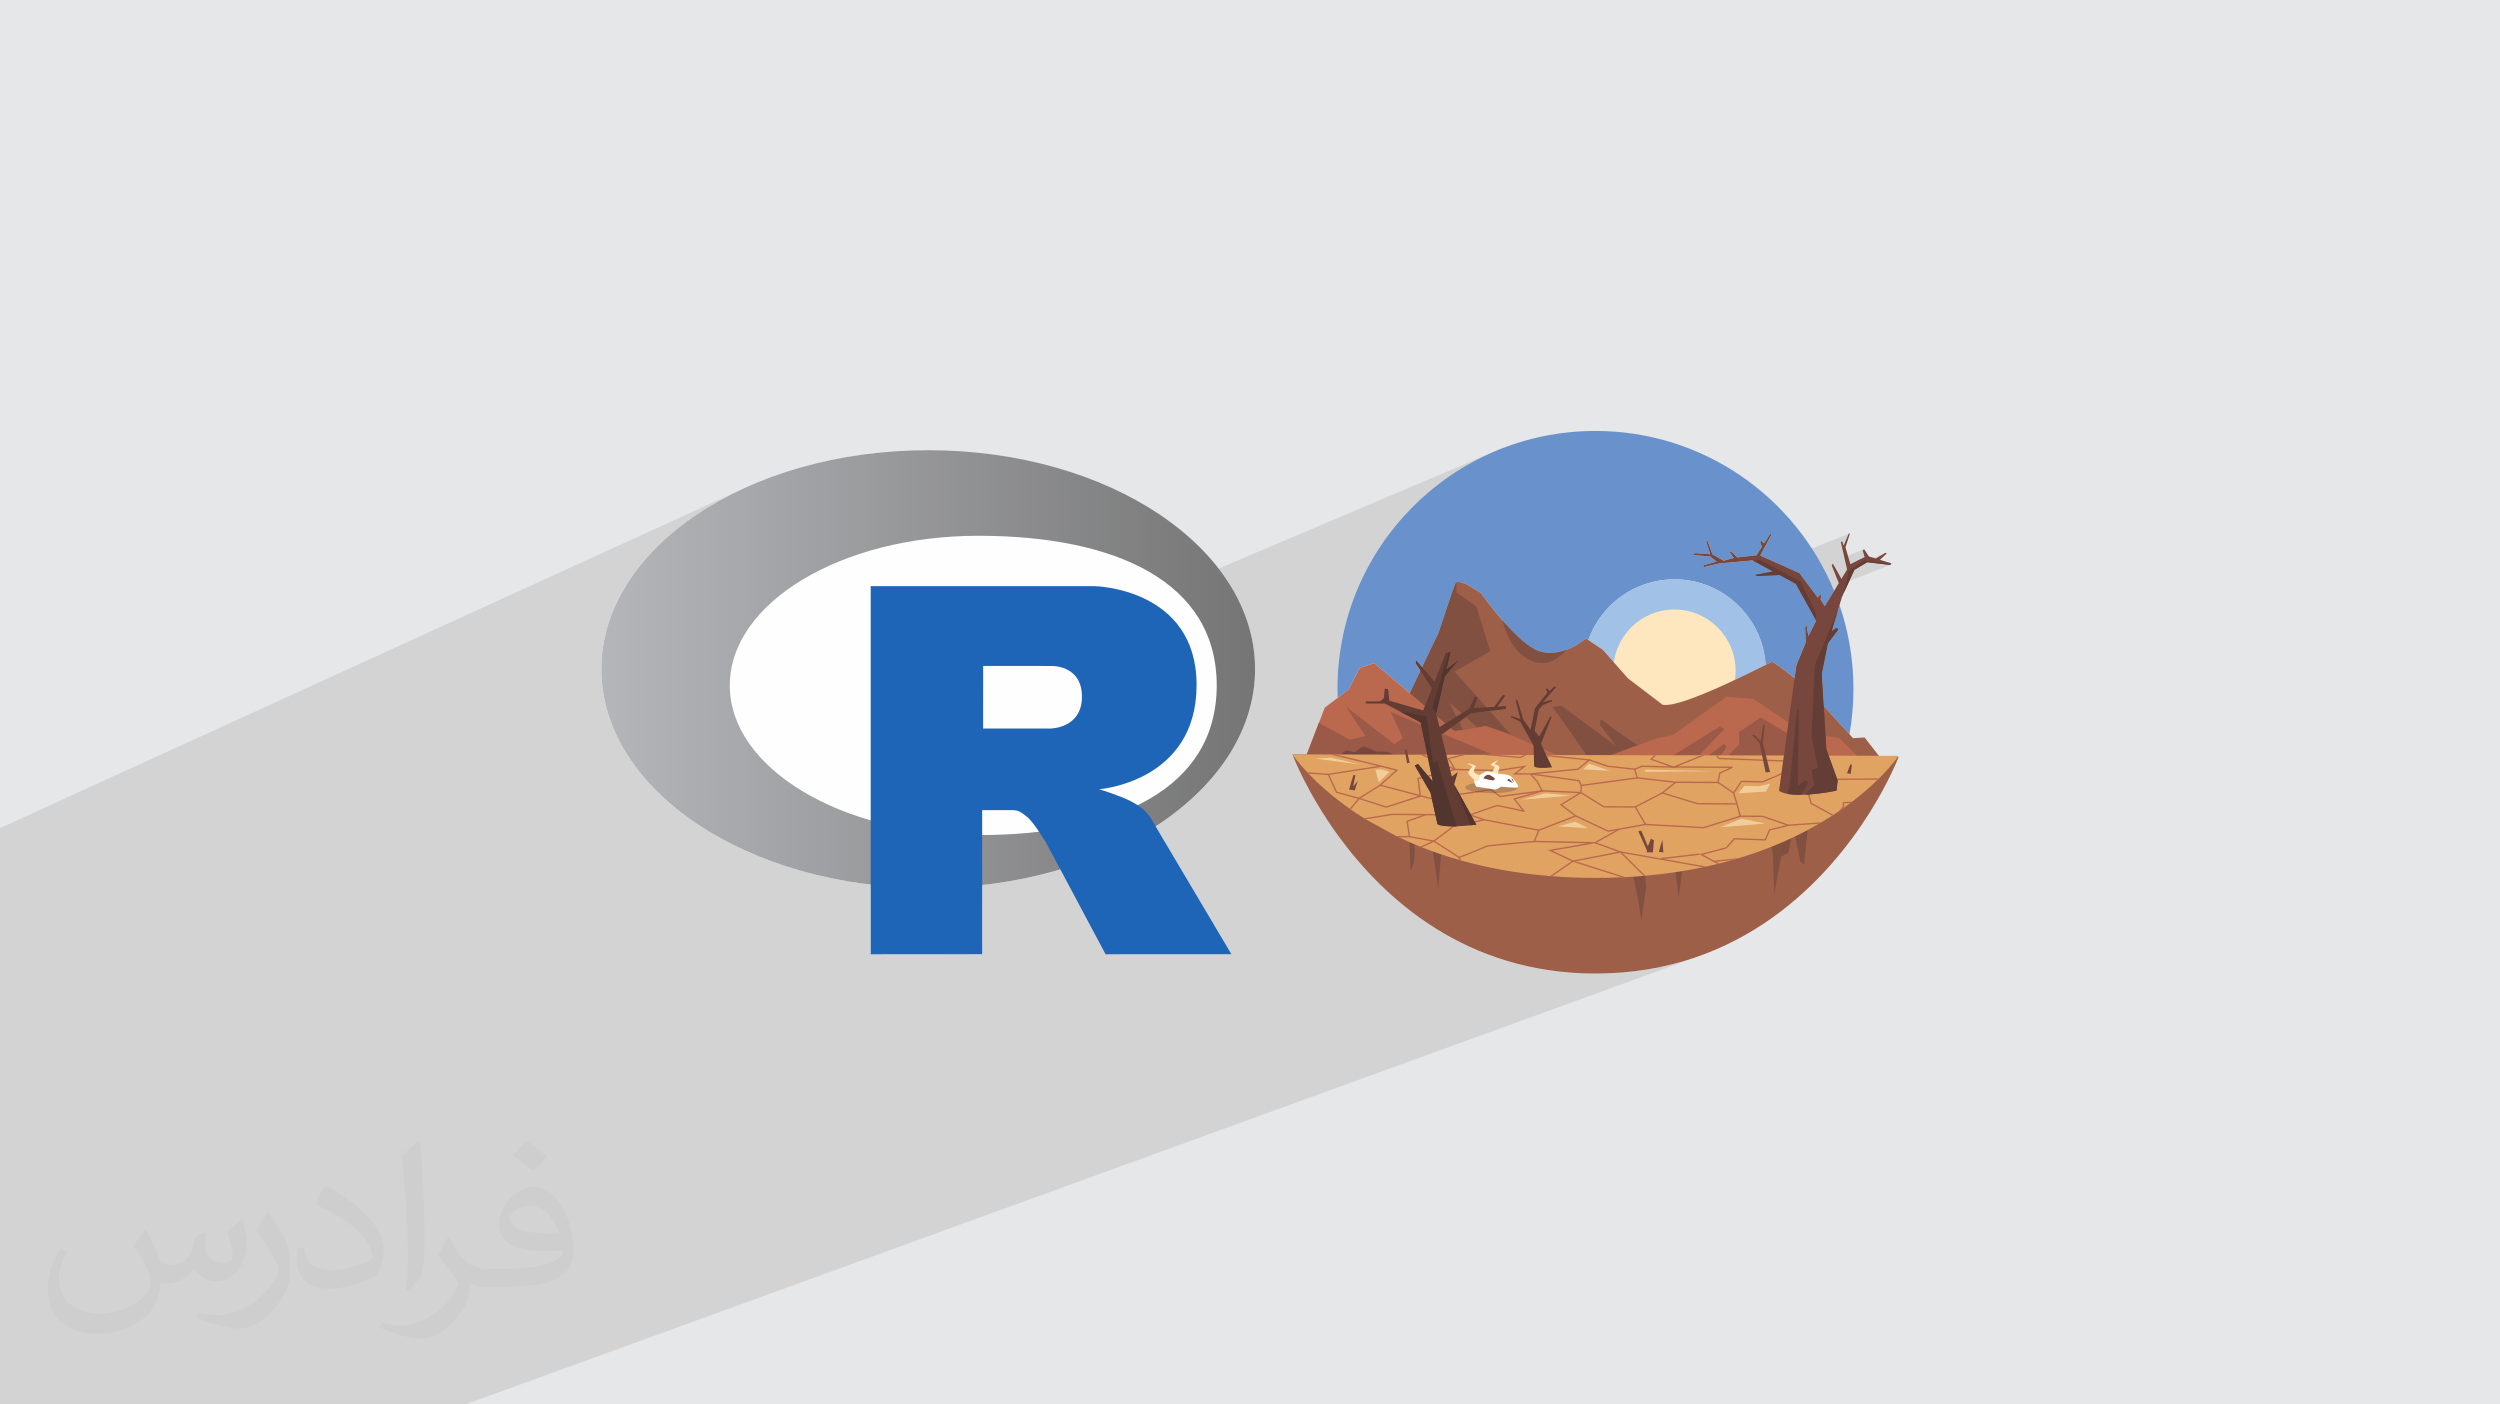 <?xml version="1.0" encoding="UTF-8"?>
<!DOCTYPE svg PUBLIC "-//W3C//DTD SVG 1.0//EN" "http://www.w3.org/TR/2001/REC-SVG-20010904/DTD/svg10.dtd">
<!-- Creator: CorelDRAW -->
<svg xmlns="http://www.w3.org/2000/svg" xml:space="preserve" width="94.192mm" height="52.917mm" version="1.0" style="shape-rendering:geometricPrecision; text-rendering:geometricPrecision; image-rendering:optimizeQuality; fill-rule:evenodd; clip-rule:evenodd"
viewBox="0 0 9404.92 5283.66"
 xmlns:xlink="http://www.w3.org/1999/xlink"
 xmlns:xodm="http://www.corel.com/coreldraw/odm/2003">
 <defs>
  <style type="text/css">
   <![CDATA[
    .fil5 {fill:#1F65B7}
    .fil3 {fill:#FEFEFE}
    .fil19 {fill:#FEFEFE;fill-rule:nonzero}
    .fil8 {fill:#FEE6BE;fill-rule:nonzero}
    .fil20 {fill:#F1CD9C;fill-rule:nonzero}
    .fil14 {fill:#E0A362;fill-rule:nonzero}
    .fil11 {fill:#BB694E;fill-rule:nonzero}
    .fil18 {fill:#B78657;fill-rule:nonzero}
    .fil9 {fill:#9D5F48;fill-rule:nonzero}
    .fil12 {fill:#9B5947;fill-rule:nonzero}
    .fil10 {fill:#825041;fill-rule:nonzero}
    .fil13 {fill:#77463C;fill-rule:nonzero}
    .fil16 {fill:#633D33;fill-rule:nonzero}
    .fil15 {fill:#643D37;fill-rule:nonzero}
    .fil7 {fill:#A2C1E6;fill-rule:nonzero}
    .fil17 {fill:#52352E;fill-rule:nonzero}
    .fil6 {fill:#6992CC;fill-rule:nonzero}
    .fil2 {fill:#373435;fill-opacity:0.031}
    .fil1 {fill:#2B2A29;fill-opacity:0.102}
    .fil0 {fill:#E6E7E8}
    .fil4 {fill:url(#id0)}
   ]]>
  </style>
  <linearGradient id="id0" gradientUnits="userSpaceOnUse" x1="2260.12" y1="2515.93" x2="4719.63" y2="2515.93">
   <stop offset="0" style="stop-opacity:1; stop-color:#B5B6BA"/>
   <stop offset="1" style="stop-opacity:1; stop-color:#757575"/>
  </linearGradient>
 </defs>
 <g id="Layer_x0020_1">
  <polygon class="fil0" points="-0,0 9404.92,0 9404.92,5283.66 -0,5283.66 "/>
  <polygon class="fil1" points="-0,4593.15 -0,4592.69 -0,4591.63 -0,4591.43 -0,4591.41 -0,4591.38 -0,4583.54 -0,4575.54 -0,4567.45 -0,4559.24 -0,4559.23 -0,4550.93 -0,4550.92 -0,4542.5 -0,4533.99 -0,4525.36 -0,4516.63 -0,4507.8 -0,4498.86 -0,4489.81 -0,4480.68 -0,4471.42 -0,4462.07 -0,4084.85 -0,3916.28 -0,3916.24 -0,3896.82 -0,3896.77 -0,3877.36 -0,3877.31 -0,3857.91 -0,3857.88 -0,3838.5 -0,3838.45 -0,3819.11 -0,3819.07 -0,3799.76 -0,3799.73 -0,3780.47 -0,3780.44 -0,3761.23 -0,3761.2 -0,3742.05 -0,3742.02 -0,3722.94 -0,3722.92 -0,3703.93 -0,3703.91 -0,3685 -0,3684.99 -0,3666.17 -0,3666.16 -0,3647.45 -0,3647.44 -0,3628.84 -0,3628.83 -0,3610.34 -0,3610.33 -0,3591.98 -0,3573.77 -0,3573.76 -0,3555.69 -0,3537.76 -0,3520.01 -0,3270.54 -0,3115.2 2804.43,1834.23 2854.32,1812.82 2905.81,1792.99 2958.83,1774.79 3013.3,1758.31 3069.14,1743.56 3126.28,1730.62 3184.62,1719.52 3244.12,1710.32 3304.67,1703.08 3366.2,1697.85 3428.66,1694.66 3491.93,1693.6 3555.21,1694.66 3617.66,1697.85 3679.2,1703.08 3739.75,1710.33 3799.24,1719.52 3857.59,1730.62 3914.72,1743.56 3970.56,1758.31 4025.03,1774.8 4078.05,1792.99 4129.54,1812.82 4179.42,1834.23 4227.63,1857.2 4274.08,1881.64 4318.69,1907.52 4361.4,1934.79 4402.12,1963.4 4440.76,1993.27 4477.26,2024.39 4511.54,2056.68 4543.52,2090.09 4573.13,2124.57 4584.12,2138.95 5624.15,1697.47 5581.15,1716.91 5539.29,1738.35 5498.66,1761.71 5459.28,1786.96 5421.21,1814.02 5384.55,1842.84 5349.33,1873.34 5315.62,1905.49 5283.48,1939.19 5252.98,1974.41 5224.16,2011.08 5197.1,2049.13 5171.85,2088.51 5148.49,2129.16 5127.05,2171.01 5107.61,2214 5090.23,2258.08 5074.97,2303.17 5061.89,2349.23 5051.05,2396.19 5042.52,2443.99 5036.35,2492.57 5032.74,2539.91 5409.62,2386.29 5409.6,2386.33 5409.41,2386.67 5032.72,2540.21 5032.62,2541.49 5408.58,2388.25 5408.47,2388.47 5408.23,2388.93 5032.59,2542.03 5031.33,2591.81 5031.34,2595.99 5031.36,2600.16 5031.41,2604.33 5031.47,2608.49 5031.55,2612.65 5031.65,2616.81 5031.76,2620.96 5031.9,2625.12 4983.41,2662.17 4961.5,2719.5 4932.43,2795.36 5791.29,2450.53 5791.94,2450.74 4932.22,2795.9 4931.81,2796.98 5793.24,2451.15 5793.89,2451.35 4931.6,2797.5 4931.4,2798.03 5794.54,2451.55 5795.19,2451.74 4931.2,2798.55 4929.86,2802.07 5799.72,2452.97 5800.37,2453.13 4929.67,2802.55 4926.29,2811.37 5813.32,2455.58 5817.19,2456.05 4925.39,2813.7 4921.93,2822.76 6954.6,2008.01 6935.6,2053.05 6928.94,2055.72 6937.99,2095.45 7012.49,2065.75 7007.47,2071.82 7014.58,2095.57 6960.86,2122.4 6945.51,2128.5 6947.55,2137.41 7093.26,2079.51 7056.7,2101.21 6947.57,2144.55 6946.71,2145.96 7024.58,2115.04 7110.33,2125.33 6911.11,2204.22 6899.88,2222.57 4940.08,2997.88 4942.16,3001.59 4957.93,3028.5 4968.3,3045.39 6920.2,2276.46 6916.04,2290.37 4974.04,3054.75 4975.22,3056.66 4994.06,3085.91 5014.46,3116.07 5031.9,3140.58 6536.98,2552.84 6526.7,2557.72 5032.36,3141.23 5036.45,3146.97 5052.87,3169.03 5070.1,3191.31 5088.15,3213.75 5107.02,3236.29 5126.72,3258.87 5147.25,3281.42 5168.64,3303.9 5190.87,3326.22 5213.98,3348.34 5237.95,3370.21 5262.79,3391.75 5288.53,3412.89 5315.17,3433.6 5342.71,3453.8 5371.17,3473.44 5400.53,3492.45 5430.84,3510.78 5462.07,3528.37 5494.26,3545.14 5527.39,3561.05 5561.49,3576.04 5596.56,3590.03 5632.6,3602.98 5669.64,3614.82 5707.66,3625.49 5746.69,3634.95 5786.73,3643.1 5827.79,3649.91 5869.86,3655.32 5912.99,3659.25 5957.15,3661.65 6002.36,3662.47 6028.25,3662.21 6053.8,3661.42 6079.02,3660.13 6103.89,3658.34 6128.42,3656.07 6152.62,3653.33 6176.47,3650.12 6199.99,3646.46 6223.19,3642.36 6246.05,3637.82 6268.59,3632.87 6290.8,3627.51 6312.67,3621.75 6334.23,3615.61 6355.47,3609.09 6376.38,3602.2 6396.98,3594.97 1750.12,5283.66 1566.96,5283.66 199.39,5283.66 199.29,5283.66 -0,5283.66 -0,5200.95 -0,5200.91 -0,5112.56 -0,5106.29 -0,5105.57 -0,5040.66 -0,5040.6 -0,5012.55 -0,5002.59 -0,4952.23 -0,4940.94 -0,4934.45 -0,4924.48 -0,4905.07 -0,4904.21 -0,4903.03 -0,4898.4 -0,4892.43 -0,4892.37 -0,4890.51 -0,4886.07 -0,4872.04 -0,4867.62 -0,4864.53 -0,4861.22 -0,4860.84 -0,4853.49 -0,4853.48 -0,4851.67 -0,4851.66 -0,4851.04 -0,4851.03 -0,4850.39 -0,4850.38 -0,4849.73 -0,4849.06 -0,4848.37 -0,4847.67 -0,4844.18 -0,4826 -0,4811.62 -0,4810.54 -0,4808.9 -0,4806.87 -0,4806.86 -0,4804.8 -0,4804.78 -0,4804.75 -0,4804.73 -0,4804.7 -0,4804.6 -0,4804.55 -0,4804.5 -0,4804.45 -0,4804.39 -0,4804.26 -0,4804.19 -0,4803.86 -0,4803.78 -0,4803.68 -0,4803.57 -0,4803.47 -0,4802.58 -0,4802.44 -0,4802.28 -0,4802.13 -0,4795.6 -0,4789.01 -0,4788.21 -0,4787.31 -0,4780.9 -0,4780.55 -0,4778 -0,4777.62 -0,4777.24 -0,4776.85 -0,4776.07 -0,4775.67 -0,4720.58 -0,4679 -0,4677.85 -0,4664.07 -0,4656.12 -0,4650.75 -0,4635.34 -0,4629.3 -0,4621.94 -0,4621.93 -0,4614.47 -0,4614.46 -0,4606.9 -0,4599.23 -0,4599.22 "/>
  <path class="fil2" d="M548.54 4627.69c17.95,27.21 29.6,53.36 40.96,82.43 8.45,16.91 12.93,48.09 52.57,48.09 11.61,0 28.28,-3.42 43.06,-11.61 16.63,-8.73 29.32,-21.94 35.94,-42l15.85 -53.36 38.57 -19.02 2.64 2.64c-5.27,20.09 -6.59,39.36 -6.59,54.43 0,44.63 38.57,61.56 69.22,61.56 17.95,0 34.09,-8.73 34.09,-25.11 0,-21.13 -8.98,-57.06 -20.62,-89.29 17.95,-17.95 35.94,-35.94 56.53,-50.47l3.17 1.6c8.98,38.04 14,75.56 14,100.66 0,24.57 -10.83,51.79 -19.81,69.49 -18.49,34.87 -51.25,62.62 -90.87,62.62 -30.1,0 -63.65,-15.07 -86.66,-43.06l-1.32 0c-21.66,26.96 -55.22,51.25 -108.86,51.25l-16.63 0c-2.64,35.41 -10.29,60.49 -21.94,82.95 -31.95,62.34 -126.81,106.47 -216.1,106.47 -124.17,0 -186.51,-71.59 -186.51,-166.96 0,-58.91 19.27,-113.6 48.88,-152.42l24.29 10.04c-18.49,35.41 -30.91,68.68 -30.91,101.45 0,89.29 72.66,131.83 156.4,131.83 77.68,0 173.83,-49.41 191.28,-106.72 -6.59,-62.62 -30.1,-91.93 -66.04,-148.99 10.83,-19.02 24.83,-38.04 42.28,-58.38l3.17 0 0 0 0 0 -0.02 -0.09zm1432.13 -336.04c26.15,16.39 51.79,35.66 76.87,57.85 -14,19.81 -31.45,37.79 -53.11,53.64 -25.11,-20.34 -50.19,-37.79 -75.84,-56.27 17.42,-19.55 34.62,-38.29 52.04,-55.22l0 0 0 0 0 0 0 0 0 0 0.03 0zm13.47 244.11c-42.28,0 -76.87,27.75 -76.87,48.34 0,44.13 84.53,57.85 185.72,57.31 -12.68,-51.79 -57.06,-105.68 -108.86,-105.68l0.01 0.03zm-94.86 236.19c54.96,0 103.04,-1.6 139.74,-10.83 40.96,-10.29 75.56,-30.91 75.56,-45.17 0,-3.7 0,-8.19 -1.32,-11.89 -22.98,2.11 -49.41,2.11 -72.38,2.11 -74.49,0 -131.55,-16.91 -154.02,-58.66 -5.55,-11.61 -9.51,-24.57 -9.51,-39.36 0,-40.43 17.42,-79.79 48.09,-107 25.61,-22.45 53.89,-36.44 82.67,-36.44 52.04,0 93.51,41.75 122.57,107.54 15.85,35.94 26.68,77.4 26.68,129.72 0,34.87 -9.51,64.19 -31.17,85.85 -40.43,39.11 -114.92,53.89 -229.04,53.89l-51.79 0 0 0 -13.47 0c-28.28,0 -48.62,-5.02 -64.72,-17.42l-2.64 0c0.79,6.59 1.32,12.93 1.32,19.02 0,25.61 -8.45,58.38 -25.61,84.53 -50.72,75.3 -105.68,108.04 -153.24,108.04 -48.09,0 -107,-18.49 -160.11,-42.54l9.51 -18.49c17.17,7.13 40.96,11.89 73.7,11.89 85.85,0 198.66,-82.43 212.66,-163 -3.17,-6.59 -8.98,-15.32 -17.17,-24.57 -25.11,-29.85 -40.96,-54.68 -55.75,-80.83 12.68,-25.11 24.29,-45.17 35.13,-63.4l4.49 -0.53c36.72,74.77 69.99,117.55 144.23,117.55l11.61 0 0 0 53.89 0 0 0 0 0 0 0 0 0 0 0 0.09 0.01zm-371.98 79c6.34,-34.34 6.87,-72.91 6.87,-108.86l0 -53.36c0,-99.6 -12.68,-244.36 -22.98,-338.68 17.95,-19.27 43.06,-42 62.87,-57.31l5.81 1.6c13.47,118.62 16.63,256 16.63,383.06 0,33.3 -1.32,65.79 -4.49,89.55 -1.85,30.1 -19.27,52.83 -56.53,87.7l-8.19 -3.7zm-382.8 -157.19c1.85,46.77 24.83,83.49 105.15,83.49 49.93,0 92.19,-12.93 138.96,-35.13 8.45,-3.7 12.93,-8.73 12.93,-12.93 0,-29.32 -22.45,-68.15 -60.23,-103.55 -36.72,-33.3 -85.34,-62.62 -130.76,-82.18 -15.6,-6.59 -20.62,-13.47 -20.62,-20.09 0,-13.47 17.95,-41.75 32.77,-62.09l5.02 -0.53c52.04,27.21 110.17,67.64 153.24,112.53 39.11,41.47 63.4,83.49 63.4,129.19 0,33.81 -10.29,65.51 -26.96,95.11 -57.06,28.79 -117.83,50.72 -178.06,50.72 -73.17,0 -123.1,-34.34 -123.1,-114.92 0,-8.73 0,-22.19 3.17,-39.64l25.11 0 0 0 0 0 0 0 0 0 0 0 -0.02 0zm-132.37 -132.9l45.45 73.45c16.63,27.21 32.23,56.81 32.23,103.55l0 59.7c0,48.34 -30.91,100.13 -80.83,151.38 -39.11,34.62 -73.7,49.41 -105.68,49.41 -47.55,0 -101.98,-14.79 -164.85,-41.75l7.13 -18.49c19.81,5.27 42.79,9.77 71.06,9.77 90.36,-0.53 182.8,-66.57 225.08,-147.15 5.02,-9.26 6.87,-17.95 6.87,-24.04 0,-9.26 -5.02,-19.55 -8.98,-28.79 -22.98,-43.31 -48.62,-82.95 -76.87,-119.68 14.79,-23.25 29.6,-45.7 45.7,-67.9l3.7 0.53 0 0 0 0 0 0 0 0 0 0 -0.02 0.01z"/>
  <g id="_2834689927120">
   <g>
    <path class="fil3" d="M3275.55 3327.93c-576.03,-68.54 -1013.22,-405.39 -1013.22,-810.79 0,-454.88 550.47,-823.54 1229.6,-823.54 679.12,0 1229.59,368.68 1229.59,823.54 0,232.14 -143.44,441.78 -374.07,591.43l285.38 481.28 -473.9 0.16 -170.16 -319.32c-92.44,27.38 -190.97,47.23 -293.74,58.69l0 260.29 -419.47 0.33 0 -262.1 0 0 0 0.03 0 0z"/>
    <path class="fil4" d="M3491.93 3340.71c-679.14,0 -1229.6,-368.68 -1229.6,-823.57 0,-454.88 550.47,-823.54 1229.6,-823.54 679.12,0 1229.59,368.68 1229.59,823.54 0,454.89 -550.47,823.57 -1229.59,823.57zm188.2 -1325.14c-516.2,0 -934.71,252.1 -934.71,563.08 0,310.95 418.52,562.92 934.71,562.92 516.17,0 897.12,-172.29 897.12,-562.92 0,-390.61 -380.93,-563.08 -897.12,-563.08z"/>
    <path class="fil5" d="M4135 2969.09c0,0 74.41,22.45 117.69,44.42 14.92,7.54 40.98,22.62 59.69,42.62 18.37,19.51 27.2,39.19 27.2,39.19l293.27 494.57 -473.9 0.16 -221.79 -416.2c0,0 -45.42,-78.04 -73.28,-100.65 -23.27,-18.84 -33.27,-25.57 -56.38,-25.57 -15.92,0 -112.62,0 -112.62,0l0.16 542.11 -419.47 0.32 0 -1384.98 842.4 0c0,0 383.59,6.87 383.59,371.95 0,365.06 -366.55,392.1 -366.55,392.1l0 0 0 -0.04 0 0.01zm-182.45 -463.74l-253.92 -0.16 -0.16 235.57 254.08 -0.15c0,0 117.7,-0.33 117.7,-119.66 0,-121.97 -117.7,-115.56 -117.7,-115.56l0 0 0 -0.03 0 -0.02z"/>
   </g>
   <g>
    <path class="fil6" d="M6957.67 2762.26l-97.02 -106.64 -7.38 -120.4 23.59 -115.19 38.13 -50.94 -4.34 -7.85 -19.56 12.5 24.95 -83.38 4.15 -13.92c33.96,98.88 52.39,204.98 52.39,315.37 0,58.14 -5.12,115.12 -14.92,170.44zm-1925.76 -137.14c-0.38,-11.06 -0.56,-22.14 -0.56,-33.3 0,-536.06 434.55,-970.62 970.62,-970.62 405.32,0 752.62,248.47 897.92,601.38l-35.43 57.85 -15.17 -24.43 1.63 -16.84 -4.34 -1.04 -8.17 10.3 -68.89 -92.27 -147.61 -66.23 43.93 -81.92 -6.49 0.53 -23.12 35.99 -9.37 -10.14 -5.07 7.06 6.59 15.38 -20.61 32.06 -72.19 8.12 -24.37 -23.33 -4.34 2.73 15.7 22.8 -38.5 10.31 -41.79 -23.91 -18.99 -51.52 -4.92 3.25 15.75 47.76 -58.58 -4.34 -5.97 7.06 65.13 5.97 23.32 18.99 -50.47 14.12 1.46 6.43 57.49 -13.39 126.48 -11.5 76.58 41.43 -68.01 13.07 9.11 4.08 84.06 -3.55 61.2 33.11 76.42 138.46 -29.35 57.74 -7.11 -43.56 -5.02 11.13c0,0 1.15,28.88 2.2,56.29l-35.26 86.56 -6.63 48c-36.23,-28.68 -78.55,-60.91 -85.74,-60.91 -0.16,0 -0.31,0.01 -0.43,0.05 -1.49,0.38 -9.68,4.41 -22.82,10.95 -11.29,-179.65 -160.58,-321.85 -343.07,-321.85 -149.47,0 -276.66,95.39 -324.01,228.61l-9.1 -6.12c0,0 -30.02,26.1 -72.19,42.32 -18.95,7.3 -40.33,12.57 -62.54,12.57 -13.59,0 -27.48,-1.98 -41.3,-6.66 -41.9,-14.23 -94.42,-65.96 -137.62,-115.64 -46.29,-53.21 -81.76,-104.1 -81.76,-104.1l-53.56 -32.17c0,0 -21.17,-9.26 -32.7,-9.26 -2.17,0 -3.99,0.33 -5.28,1.11l-0.31 0.15c-7.64,5.33 -63.76,187.58 -68.84,195.58 -2.44,3.8 -30.57,62.86 -59.54,124.01l-22.12 -25.78 -4.02 9.47 19.53 30.26c-14.69,31.02 -29.09,61.53 -39.98,84.61l-133.34 -113.57 -54.15 16.43 -42.69 82.02 -41.73 31.89z"/>
    <path class="fil7" d="M6265.48 2652.12c-4.18,0 -7.95,-0.33 -11.19,-1.05l-130.09 -99.12 -94.42 -107.23 -54.67 -36.72c47.35,-133.23 174.54,-228.61 324.01,-228.61 182.49,0 331.78,142.2 343.07,321.85 -73.14,36.41 -299.65,150.88 -376.71,150.88z"/>
    <path class="fil8" d="M6529.29 2523.16c0,127.11 -103.04,230.16 -230.17,230.16 -127.12,0 -230.16,-103.05 -230.16,-230.16 0,-127.13 103.04,-230.17 230.16,-230.17 127.13,0 230.17,103.04 230.17,230.17z"/>
    <path class="fil9" d="M7083.37 2862.78l-1437.48 5.33 -474.32 1.78 -256.52 0.94 191.29 -104.92 96.92 -53.2 81.66 -64.28c0,0 119.89,-254.58 125.02,-262.64 5.07,-8.01 61.2,-190.25 68.84,-195.58l0.31 -0.15c8.11,-4.92 37.98,8.15 37.98,8.15l53.56 32.17c0,0 35.47,50.89 81.76,104.1 43.2,49.68 95.73,101.42 137.62,115.64 36.41,12.35 73.29,5.86 103.83,-5.91 42.17,-16.22 72.19,-42.32 72.19,-42.32l63.76 42.85 94.42 107.23 130.09 99.12c73.96,16.07 400.51,-158.12 410.72,-160.79 10.19,-2.67 140.29,104.51 140.29,104.51l165.82 182.24 43.36 -2.68 68.89 88.41z"/>
    <path class="fil10" d="M6059.42 2840.89l-90.67 -0.22 -128.17 -181.66 33.99 -3.57 203.95 150.27 -60.83 -80.5 5.36 -19.68 69.77 51.88c0,0 29.98,20.23 68.36,46.11l-101.77 37.37z"/>
    <path class="fil10" d="M5685.48 2766l-16.16 -7.01 -80.46 -27.93c0,0 -13.07,2.7 -30.66,6.03 -15.34,-13.93 -30.21,-27.4 -43.73,-39.6l18.95 -13.72 70.81 -8.98 81.25 91.2zm-211.6 -16.54c-2,0 -3.62,-0.11 -4.8,-0.35l-11.89 -10.13 31.64 -22.91c4.87,9.46 10.25,19.58 16.16,30.19 -12.92,1.9 -24.23,3.2 -31.1,3.2zm-37.04 -27.81l-31.23 -26.6 -2.59 -10.43 32.48 -140.51 51.73 -61.15 -45.87 35.84 15.12 -65.33 -6.75 0.68 -10.67 1.05 -42.48 108.43 -46.19 -53.83c28.97,-61.15 57.1,-120.21 59.54,-124.01 5.07,-8.01 61.2,-190.25 68.84,-195.58l0.31 -0.15 0 39.01 74.81 52.2 52.33 168.44 -134.1 76.78 85.52 95.99 -10.3 -2.21 -20.87 46.08 -27.64 17.05c-26.22,-23.53 -44.62,-39.72 -46.46,-40.5 2.96,2.44 11.41,22.62 26.3,52.93l-41.83 25.81zm107.94 -58.74l14.3 -38.8 32.65 36.64 -46.95 2.16zm-184.57 -6.52l-56.4 -48.04c10.89,-23.09 25.29,-53.59 39.98,-84.61l42.56 65.94 -26.13 66.71z"/>
    <polygon class="fil11" points="6018.83,2855.79 6228.87,2778.66 6292.87,2765.53 6494.71,2621.13 6596.44,2629.34 6842.59,2795.08 6870.49,2768.82 6918.08,2775.38 7039.5,2895.18 "/>
    <polygon class="fil12" points="6473.62,2841.83 6460.96,2841.8 6454.37,2841.8 6427.68,2841.74 6486.41,2798.55 6495.35,2811.07 "/>
    <polygon class="fil12" points="6391.59,2841.63 6294.75,2841.42 6470.3,2732.36 6486.41,2743.09 "/>
    <polygon class="fil12" points="6710.95,2842.38 6501.88,2841.9 6543.63,2799.6 6541.9,2754.37 6623.65,2698.71 6722.6,2757.97 "/>
    <path class="fil11" d="M5979.46 2893.53l-260.35 -10.4 -807.95 -32.27 50.32 -131.35 21.92 -57.32 90.22 -68.96 42.69 -82.02 54.15 -16.43 298.62 254.32c16.43,3.3 119.79,-18.04 119.79,-18.04l80.46 27.93 310.13 134.54z"/>
    <path class="fil12" d="M5617.48 2839.86l-41.32 -0.1 -0.21 0 -60.31 -0.11 -0.11 0 -21.6 -0.05 -0.05 0 -52.47 -0.12 -18.72 -75.52 4.91 -3.56 189.87 79.46zm-248.02 -0.54l-13.09 -0.03 -0.05 0 -12.82 -0.05 -0.05 0 -316.57 -0.74 -0.05 0 -22.29 -0.05 -0.05 0 -88.5 -0.2 45.5 -118.75 115.95 63.12 59.16 -13.91 -72.46 -109.71 181.84 140.58 31.33 -22.6 -45.01 -98.3 113.79 47.62 23.35 113.02z"/>
    <path class="fil13" d="M5032.27 2851.22c0,0 26.11,-30.46 36.27,-27.56 10.15,2.9 31.91,5.8 31.91,5.8 0,0 18.86,-20.31 27.56,-20.31 8.71,0 52.22,18.85 52.22,18.85 0,0 60.92,-7.25 65.27,21.77l-213.23 1.45z"/>
    <path class="fil9" d="M7142.59 2847.4c0,0 -135.84,362.65 -474.07,604.11 -168.85,120.57 -388.12,210.96 -666.15,210.96 -487.92,0 -794.98,-281.52 -965.92,-515.5 -121.57,-166.45 -174.3,-308.82 -174.3,-308.82l2280.44 9.26z"/>
    <path class="fil10" d="M5410.66 3345.79l-19.48 -142.35c9.91,3.56 19.96,7.08 30.17,10.51l-10.69 131.84zm-104.36 -69.57l-4.39 -108.35c6.78,2.98 13.65,5.92 20.61,8.85 -1.16,29.12 -2.31,58.93 -2.31,62.39 0,6.96 -13.91,37.11 -13.91,37.11z"/>
    <path class="fil10" d="M6174.29 3462.34l-11.6 -78.85 -18.32 -85.5c13.08,-0.86 25.99,-1.85 38.77,-2.94 2.07,-0.14 4.09,-0.33 6.15,-0.51l3.55 42.56 -18.55 125.24zm141.35 -88.71l-12.66 -92.52c8.36,-1.24 16.63,-2.54 24.86,-3.87l-12.2 96.39z"/>
    <path class="fil10" d="M6786.59 3253.03l-13.93 -13.92 -19.16 -92.89c16.24,-7.83 31.9,-15.79 47.02,-23.83l-13.93 130.64z"/>
    <path class="fil10" d="M6674.67 3362.61l-4.64 -141.48 -5.5 -35.81c25.94,-10.34 50.69,-21.1 74.29,-32.14l-10.8 54.04 -27.83 16.23 -25.51 139.16z"/>
    <path class="fil14" d="M5138.34 3082.42l-0.05 0c-2.26,-1.37 -4.45,-2.78 -6.65,-4.19 -17.52,-10.92 -34.16,-21.92 -49.84,-32.9 -1.47,-1 -2.88,-1.99 -4.29,-2.99 -68.79,-48.38 -119.63,-95.09 -154.57,-131.6 -1.84,-1.89 -3.61,-3.77 -5.34,-5.6 -37.97,-40.43 -55.45,-67 -55.45,-67l142.33 0.31 0.05 0 22.29 0.05 0.05 0 316.57 0.74 0.05 0 12.82 0.05 0.05 0 137.52 0.31 0.05 0 21.6 0.05 0.11 0 60.31 0.11 0.21 0 61.47 0.16 94.37 0.2 11.03 0.06 77.72 0.15 5.34 0 396.81 0.95 7.43 0 168.18 0.36 0.05 0 13.86 0.06 41.96 0.1 6.59 0 681.63 1.57c0,0 -23.02,34.63 -73.7,84.84 -1.73,1.73 -3.5,3.46 -5.29,5.24 -25.21,24.52 -56.74,52.56 -95.25,81.91 -2.47,1.84 -4.92,3.72 -7.44,5.6 -8.94,6.7 -18.25,13.5 -27.93,20.3 -4.97,3.5 -9.99,7.06 -15.22,10.5l-0.1 0.06c-6.6,4.55 -13.35,9.05 -20.3,13.54 -1.63,1.11 -3.3,2.15 -4.97,3.2 -12.76,8.27 -26.05,16.52 -39.86,24.69 -3.34,1.99 -6.75,3.97 -10.14,5.91l-0.11 0c-80.98,47.02 -179.94,92.53 -299.05,128.53l-0.1 0.04c-9.16,2.78 -18.47,5.5 -27.88,8.11l-0.16 0.06c-14.96,4.23 -30.23,8.32 -45.82,12.24 -2.62,0.68 -5.28,1.31 -7.9,1.99 -13.76,3.34 -27.73,6.59 -41.96,9.68l-0.05 0c-4.5,1 -9,1.99 -13.6,2.93 -66.7,14.02 -138.56,24.9 -215.77,31.75 -2.31,0.21 -4.55,0.42 -6.86,0.58 -22.12,1.89 -44.61,3.45 -67.68,4.65l-0.05 0c-4.97,0.27 -9.9,0.48 -14.91,0.73l-0.06 0c-31.85,1.42 -64.54,2.15 -98.08,2.15 -56.69,0 -110.89,-2.15 -162.77,-6.17 -2.78,-0.16 -5.55,-0.42 -8.33,-0.63l-0.05 0c-124.59,-10.09 -235.28,-30.86 -333.26,-58.27 -2.36,-0.67 -4.7,-1.31 -7.06,-1.99 -50.53,-14.38 -97.61,-30.49 -141.39,-47.86 -2.25,-0.84 -4.5,-1.73 -6.7,-2.62 -27.83,-11.14 -54.19,-22.81 -79.4,-34.79l-0.11 0c-3.6,-1.67 -7.22,-3.45 -10.77,-5.12l-0.1 0 -114.09 -62.72z"/>
    <path class="fil11" d="M5731.99 2840.12c-4.55,2.47 -9.06,4.87 -12.98,6.91l-81.39 -7.11 -61.47 -0.16 143.9 12.6 0.68 -0.36c9.47,-4.97 16.74,-8.85 22.29,-11.82l-11.03 -0.06zm578.78 48.65l-2.51 -0.88 -12.87 -4.61 -78.98 -28.19 13.91 -13.81 -7.43 0 -16.06 15.95 71.19 25.43 -101.06 -2.78 -27.68 11.19 -0.16 0 -2.77 1.1 1.2 3.92 8.43 28.09 -205.52 27.78 -8.85 -17.36 -160.85 -22.71 155.72 -15.75 0.79 -0.05 41.9 -34.47 4.7 -3.87 1.26 -1.05 -159.12 -16.06 0.05 -0.32 -5.34 0 -1.2 4.92 152.59 15.44 -36.93 30.33 -177.38 17.93 -52.04 -0.2 38.65 -29.46 -111.1 17.05 -157.97 -4.13 -22.28 -37.24 62.45 -15.33 -21.6 -0.05 -0.05 0 -48.97 12.03 22.39 37.4 0.05 0.05 5.02 8.32 1.78 0.05 0.06 0 159.44 4.13 91.28 -14.02 -34.64 26.36 65.17 0.16 24.38 25.73 17.94 33.22 -153.27 20.56c-16.73,-12.5 -25.84,-18.78 -30.86,-21.92 -5.01,-3.15 -5.96,-3.15 -6.43,-3.15 -3.2,0 -111.99,16.33 -133.75,19.57l-0.68 0.11 -35.16 27.51 -92.38 -24.32 -5.43 -1.41 -142.23 -37.4 -4.7 -1.26 -1.1 -0.26 -1.26 0.79 -0.05 0.04 -78.2 48.87 -1 0.63 1.42 2.2 0 0.05 1.36 2.2 0.32 -0.21 4.49 -2.78 73.81 -46.19 143.69 37.82 9.42 2.46 91.54 24.12 0.05 0 0.21 0.05 1.25 0.31 4.24 -3.3 31.85 -24.95c36.2,-5.44 128.58,-19.2 131.82,-19.46 2.62,0.84 20.09,13.24 35.47,24.74l0.84 0.63 124.91 -16.79 0.37 -0.05 33.89 -4.49 3.76 -0.53 -2.51 -4.65 -19.2 -35.58 -21.03 -22.28 174.93 24.63 8.16 16.02 1.15 2.25 3.97 -0.53 207.94 -28.09 0.1 0 3.24 -0.47 -1.35 -4.55 -8.64 -28.72 25.16 -10.14 132.86 3.65z"/>
    <polygon class="fil11" points="5481.9,2895.58 5474.21,2897.45 5474.15,2897.45 5337.64,2930.72 5345.27,2991.4 5345.95,2996.89 5345.8,2996.94 5214.71,3038.95 5113.55,3006.63 5111.87,3006.1 5112.71,3003.64 5112.71,3003.59 5113.49,3001.14 5117.1,3002.28 5118.88,3002.85 5214.71,3033.46 5336.38,2994.49 5340.25,2993.23 5339.84,2989.99 5331.88,2926.8 5465.85,2894.11 5343.49,2839.24 5356.31,2839.29 5356.36,2839.29 5467.3,2889.04 5467.35,2889.09 "/>
    <path class="fil11" d="M5529.89 3068.55l-92.83 -47.67 2.39 -4.64 90.81 46.62c65.95,-23.56 100.45,-35.42 102.98,-34.99 1.58,0.23 27.14,5.46 51.6,10.58 21.38,4.46 33.82,7.07 41.08,8.76 -5.33,-6.36 -14.55,-18.15 -31.14,-39.84l-2.33 -3.03 109.14 -31.86 0.43 0.03 146.01 6.5 0.59 0.37c31.92,20.2 80.25,50.52 85.57,53.18 7.99,0.04 108.14,0.45 117.19,0.48l100.83 -52.49 2.42 4.63 -101.97 53.1 -0.65 0c-4.75,-0.02 -116.57,-0.47 -118.37,-0.5 -0.95,-0.01 -2.55,-0.03 -87.23,-53.61l-144.19 -6.43 -100.98 29.48c12.7,16.54 31.35,40.45 33.69,42.34l-0.14 0.17c1.31,0.62 1.34,1.11 1.4,1.81l0.16 2.09 -2.01 0.62c-0.51,0.17 -0.94,0.3 -1.75,-0.16l-0.02 0.06c-3.91,-1.35 -95.97,-20.49 -100.09,-21.1 -3.81,0.57 -62.88,21.32 -101.55,35.13l-1.06 0.38z"/>
    <polygon class="fil11" points="6303.34,2945.46 6159.09,2928.96 6159.67,2923.76 6303.94,2940.26 "/>
    <polygon class="fil11" points="6544.08,3071.25 6531.95,3024.94 6537.01,3023.61 6549.15,3069.92 "/>
    <polygon class="fil11" points="6520.13,2985.21 6461.66,2945.65 6464.58,2941.32 6523.06,2980.89 "/>
    <polygon class="fil11" points="6705.73,2911.79 6701.12,2909.31 6726.99,2861.51 6731.59,2864 "/>
    <polygon class="fil11" points="6798.83,2966.6 6796.57,2961.89 6864.8,2929.3 6867.05,2934.02 "/>
    <path class="fil11" d="M6968.35 3015.35c-2.47,1.84 -4.92,3.72 -7.44,5.6 -8.05,0.31 -15.85,0.68 -22.96,0.99l-0.42 13.71 -4.55 5.6c-4.97,3.5 -9.99,7.06 -15.22,10.5l14.59 -18.04 0.58 -16.79 2.41 -0.1c12.13,-0.57 23.12,-1.05 33.01,-1.47z"/>
    <path class="fil11" d="M6727.05 3102.03l1.31 5.07 -0.21 0.05 -69.1 17.21 -16.52 37.71 -116.7 -3.82c-29.09,33.06 -30.75,33.85 -31.33,34.16 -1.68,0.79 -57.38,15.12 -87.41,22.82l40.54 22.33 95.52 -9.84c-9.16,2.78 -18.47,5.5 -27.88,8.11l-0.16 0.06 -58.59 6.01 -9.83 1.05 -0.16 0 -53.41 -29.4 -0.16 -0.11 0.16 -0.05 6.28 -1.57c35.94,-9.21 90.43,-23.27 93,-24.22 1.63,-1.35 19.51,-21.44 30.28,-33.73l0.84 -0.95 115.6 3.82 16.17 -36.83 63.29 -15.79 0.05 0 8.42 -2.1z"/>
    <polygon class="fil11" points="6188.06,3102.82 6149.77,3036.98 6154.28,3034.36 6192.58,3100.2 "/>
    <path class="fil11" d="M5917.84 3236.78l-77.57 -36.51c13.96,-2.41 43.77,-7.58 73.65,-12.7 20.45,-3.56 40.9,-7.12 56.23,-9.79 13.86,-2.47 20.87,-3.66 24.31,-4.61l0.74 0 0 -0.2c1.2,-0.37 1.88,-0.68 2.25,-1l89.09 32.43 -168.69 32.38zm179.21 -34.11l-0.11 -0.05 -90.38 -32.9 85.57 -47.92 0.05 -0.05 0.53 -0.26 -2.52 -4.55 -13.65 7.64 -78.83 44.09 -0.05 -0.68 -2.41 -0.05c-1.88,0 -190.19,-4.29 -219.54,-4.97l15.54 -37.71 0.42 -1.05 -4.87 -1.99 -1.2 2.94 -15.54 37.87 -2.04 4.96 3.76 0.11 0.32 0c10.09,0.21 140.45,3.19 197.09,4.49 -35.26,6.17 -99.12,17.21 -137.99,23.9l-8.21 1.42 89.18 42.06 4.91 2.3 10.98 -2.15 0.06 0 167.34 -32.11 10.66 -2.05 -9.1 -3.3z"/>
    <path class="fil11" d="M5487.99 3228.19c-0.45,0 -0.65,-0.11 -0.84,-0.22l-1.11 -0.6 -0.08 -0.42c-5.99,-4.75 -58.58,-38.39 -93.57,-60.52l-3.21 -2.04 77.73 -57.97 116.18 -25.06 1.11 5.11 -115.62 24.94 -70.2 52.62c67.36,42.63 85.56,54.85 90.58,58.89 7.45,-2.08 58.15,-22.86 106.66,-43.18 2.25,-0.94 96.92,-9.68 176.01,-16.86l0.47 5.21c-47.03,4.27 -170.07,15.57 -174.57,16.48 -93.09,39.05 -106.63,43.62 -109.55,43.62z"/>
    <path class="fil11" d="M5196.55 2879.77l63.82 16.33 -62.77 56.49 -3.6 3.25 -3.5 -3.93 0.05 -0.04 59.06 -53.15 -53.83 -13.76 -195.05 30.33 29.19 62.98 82.39 22.5 4.97 1.36 -0.16 0.16 -2.72 3.34 -0.84 1 -31.75 38.7c-1.47,-1 -2.88,-1.99 -4.29,-2.99l30.6 -37.29 -81.92 -22.33 -31.07 -66.97 -2.09 -4.54 3.7 -0.58 185.86 -28.93 13.44 -2.09 0.52 0.1 0 0.05z"/>
    <path class="fil11" d="M5402.34 3163.13l-3.09 1.41 -5.65 2.67 -44.09 20.46c-2.25,-0.84 -4.5,-1.73 -6.7,-2.62l42.43 -19.72 -83.33 -15.33 -1.99 -0.37 -0.73 -4.86 -8.48 -56.75 58.07 -20.98 13.7 -4.97 1.78 4.92 -0.42 0.16 -67.32 24.37 8.06 53.67 88.56 16.27 7.01 1.26 2.2 0.42z"/>
    <path class="fil11" d="M6728.04 3101.87l124.49 -8.63c-3.34,1.99 -6.75,3.97 -10.14,5.91l-0.11 0 -114.14 8 -0.78 0.06 -0.53 -0.22 -8.21 -2.87 -0.05 0 -88.36 -30.55 -83.22 -0.37 -137.72 43.21 -0.47 -0.06 -218.34 -12.23 -98.29 17.62 -0.05 0.05 -15.59 2.78 -27.04 4.86 -121.78 -57.12 -136.47 52.94 -1.78 0.68 -0.73 -0.16 -3.15 -0.62 -201.85 -38.56 -0.58 -0.1 -9.26 -3.14 -43.78 -14.91 -0.52 -0.16 -0.26 0 -165.51 -1.15 -15.07 -0.11 -111.67 -0.78 -98.76 16.17 -0.05 0c-2.26,-1.37 -4.45,-2.78 -6.65,-4.19l105.04 -17.15 282.41 1.94 0.05 0 11.35 0.1 0.42 0.11 7.11 2.46 0.05 0 46.4 15.75 204.53 39.13 133.49 -51.84 5.44 -2.1 1.05 0.47 0.1 0.06 121.15 56.85 135.95 -24.37 3.97 -0.73 0.31 0 1.36 0.05 216.77 12.18 134.85 -42.16 3.2 -0.99 1.99 0 82.9 0.47 96.51 33.42z"/>
    <path class="fil11" d="M6815.71 3020.59l81.66 44.77c-1.63,1.11 -3.3,2.15 -4.97,3.2l-81.19 -44.46 -15.64 -57.64 -83.27 -18.09 -10.51 -34.27 -70.14 29.61 -78.99 -1.31 -28.2 41.12 12.56 40.12 1.04 3.3 -0.15 0 -3.45 -0.05 -1.99 0c-36.45,-0.11 -144.63,-0.47 -147.25,-1.1 -2.57,-0.58 -114.3,-34.79 -131.56,-40.07l-0.99 -0.31 -4.76 -1.47 4.03 -3.2 0.05 -0.05 45.08 -35.94 5.66 -4.49 1.2 0 157.03 0.62 6.58 -34.57 1.27 -0.53c11.08,-4.96 26.94,-12.08 36.76,-16.73 -36.82,-0.21 -160.11,-0.95 -197.3,-1.15 -6.54,-0.06 -10.41,-0.06 -10.67,-0.06l-13.28 -0.05 11.08 -4.5 103.1 -41.64 0.05 0 13.86 0.06 -101.53 41.01c47.39,0.26 203.16,1.15 205.25,1.15l2.1 0 0.53 2.15c0.52,2.62 0.62,2.98 -46.61,23.95l-6.12 32.38 -0.74 3.76 -2.98 0 -157.76 -0.63 -45.61 36.35c45.5,13.97 124.8,38.19 127.42,38.87 3.76,0.37 102.38,0.84 144.58,0.94l-11.56 -36.88 0 -0.04 -0.68 -2.1 2.2 -3.19 29.04 -42.33 80.71 1.37 70.88 -29.92 3.55 -1.52 1.15 3.76 10.15 33.06 81.07 17.62 2.36 0.53 1 3.65 14.91 54.93z"/>
    <path class="fil11" d="M7068.89 2928.21c-1.73,1.73 -3.5,3.46 -5.29,5.24l-197.09 0.83 -2.57 0 -1.15 -4.02 -14.76 -52.2 -79.24 -23.75 -37.82 10.88 -2.99 0.84 -0.41 -0.05 -2.94 -0.11 -259.5 -9.94 -10.77 -14.12 6.59 0 6.85 9 259.56 9.93 41.48 -11.92 0.73 0.27 82.75 24.78 15.59 55.19 200.98 -0.84z"/>
    <path class="fil11" d="M5302.27 3150l-0.37 0 -38.49 0.26 -0.11 0c-3.6,-1.67 -7.22,-3.45 -10.77,-5.12l46.66 -0.37 3.04 0 0.05 5.23z"/>
    <path class="fil11" d="M5497.96 3237.51c-2.36,-0.67 -4.7,-1.31 -7.06,-1.99l-4.39 -7.9 -0.42 -0.73 4.55 -2.51 1.57 2.82 5.75 10.3z"/>
    <polygon class="fil11" points="5926.24,3071.57 5867.76,3027.32 5944.71,2980.08 5946.39,2954.62 5951.61,2954.97 5949.74,2983.12 5877.01,3027.77 5929.39,3067.41 "/>
    <path class="fil11" d="M4997.05 2910.63l-0.37 5.23 -1.57 -0.1 -72.18 -5.02c-1.84,-1.89 -3.61,-3.77 -5.34,-5.6l79.14 5.49 0.32 0z"/>
    <polygon class="fil11" points="5196.55,2879.72 5196.55,2879.77 5195.3,2884.79 5182.59,2881.71 5004.53,2838.45 5026.82,2838.5 5026.87,2838.5 5196.03,2879.62 "/>
    <path class="fil11" d="M5928.15 3240.12l187.27 59.58c-4.97,0.27 -9.9,0.48 -14.91,0.73l-0.06 0 -182.55 -58 -78.3 53.98c-2.78,-0.16 -5.55,-0.42 -8.33,-0.63l80.93 -55.81 4.86 -3.35 11.03 3.5 0.06 0z"/>
    <path class="fil11" d="M6259.93 3231.5l159.44 28.3c-4.5,1 -9,1.99 -13.6,2.93l-301.66 -53.51 85.89 85.26c-2.31,0.21 -4.55,0.42 -6.86,0.58l-87.66 -87.04 -6.91 -6.85 8.37 1.46 0.11 0.05 152.22 27 10.56 1.83 0.1 0z"/>
    <path class="fil11" d="M6469.28 3248.13c-2.62,0.68 -5.28,1.31 -7.9,1.99l-14.7 -7.17 -0.06 0 -0.68 -0.36 2.31 -4.71 8.26 4.02 12.77 6.23z"/>
    <polygon class="fil11" points="6249.62,3232.68 6249.02,3227.47 6392.8,3210.79 6393.4,3215.99 "/>
    <polygon class="fil11" points="6149.28,2896.34 6047.6,2885.1 5977.8,2861.17 5979.5,2856.23 6049.03,2880.06 6149.85,2891.13 "/>
    <path class="fil10" d="M5800.99 2494.66c-10.2,0 -20.88,-1.74 -31.96,-5.63 -75.65,-26.52 -106.03,-112.15 -116.65,-154.57 43.2,49.68 95.73,101.42 137.62,115.64 13.82,4.68 27.71,6.66 41.3,6.66 22.21,0.01 43.58,-5.27 62.54,-12.57 -23.14,26.32 -54.77,50.46 -92.84,50.46z"/>
    <path class="fil13" d="M7115.75 2119.37l-2.25 2.46 -3.19 3.5 -85.74 -10.3 -48.49 28.67 -39.28 86.15 -7.75 16.94 -13.02 43.57 -24.95 83.38 19.56 -12.5 4.34 7.85 -38.13 50.94 -23.59 115.19 17.37 283.51 42.63 117.43 -4.34 38.23c0,0 -58.74,12.35 -116.75,15.17 -5.69,0.27 -11.4,0.48 -16.99,0.53 -19.2,0.26 -37.66,-0.79 -53.09,-4.02 -11.93,-2.41 -22.08,-6.12 -29.41,-11.45l65.13 -471.47 35.26 -86.56c-1.05,-27.42 -2.2,-56.29 -2.2,-56.29l5.02 -11.13 7.11 43.56 29.35 -57.74 -76.42 -138.46 -61.2 -33.11 -84.06 3.55 -9.11 -4.08 68.01 -13.07 -76.58 -41.43 -126.48 11.5 -57.49 13.39 -1.46 -6.43 50.47 -14.12 -23.32 -18.99 -65.13 -5.97 5.97 -7.06 58.58 4.34 -15.75 -47.76 4.92 -3.25 18.99 51.52 41.79 23.91 38.5 -10.31 -15.7 -22.8 4.34 -2.73 24.37 23.33 72.19 -8.12 20.61 -32.06 -6.59 -15.38 5.07 -7.06 9.37 10.14 23.12 -35.99 6.49 -0.53 -43.93 81.92 147.61 66.23 68.89 92.27 8.17 -10.3 4.34 1.04 -1.63 16.84 15.17 24.43 53.1 -86.73 -26.52 -66.22 4.07 -7.07 32.28 57.12 21.34 -34.89 -23.48 -103.15 4.91 -3.3 5.44 16.84 18.99 -45.04 4.86 -1.09 -16.84 52.09 18.26 63.39 53.72 -26.83 -7.12 -23.75 5.02 -6.06 18.36 27.52 25.84 7.95 36.56 -21.71 4.65 2.72 -25.58 23.8 43.41 13.34z"/>
    <path class="fil15" d="M6792.17 2989.56l33.27 -38.65 -10.45 -52.15 24.37 -10.46 -24.37 -116.53 12.18 -269.6 88.88 -211.8 -24.95 83.38 19.56 -12.5 4.34 7.85 -38.13 50.94 -23.59 115.19 17.37 283.51 42.63 117.43 -4.34 38.23c0,0 -49.12,10.32 -101.89,14.25 -1.77,0.13 -3.55,0.26 -5.33,0.38 -3.18,0.21 -6.35,0.39 -9.54,0.54z"/>
    <path class="fil15" d="M6769.62 2990.13c-17.19,0 -33.61,-1.14 -47.54,-4.06l10.19 -23.9 27.83 -292.57 6.75 -3.4 -3.34 290.05 26.15 -20.24c0,0 15.17,7.59 11.77,10.09 -1.57,1.26 -13.87,22.29 -26.26,43.99l0 0c-1.86,0.02 -3.71,0.04 -5.55,0.04z"/>
    <polygon class="fil15" points="6832.35,2334.98 6755.92,2196.52 6694.72,2163.41 6610.66,2166.97 6601.56,2162.89 6669.56,2149.82 6592.98,2108.39 6623.53,2107.23 6774.11,2188.18 6830.93,2304.48 "/>
    <polygon class="fil15" points="6936.81,2229.84 6955.01,2147.3 7014.17,2108.18 7113.5,2121.83 7110.32,2125.33 7024.58,2115.03 6976.09,2143.69 "/>
    <polygon class="fil13" points="6642.2,2905.71 6619.3,2795 6591.18,2765.84 6599.51,2763.76 6623.46,2788.75 6632.83,2728.35 6639.08,2727.32 6631.79,2795 6658.86,2904.34 "/>
    <polygon class="fil13" points="6948.35,2908.51 6960.85,2876.23 6967.09,2876.23 6961.89,2911.63 "/>
    <polygon class="fil13" points="5293.54,2871.63 5284.26,2820.61 5292.38,2819.45 5302.82,2869.32 "/>
    <path class="fil13" d="M5075.52 2970.2c0,-3.47 16.24,-55.67 16.24,-55.67l6.96 2.33 -8.12 41.75 17.39 -20.87 -11.59 35.95 -20.88 -3.48z"/>
    <polygon class="fil13" points="6240.46,3204.56 6253.72,3159.11 6257.52,3206.46 "/>
    <polygon class="fil13" points="6195.48,3198.96 6163.28,3126.99 6174.64,3125.09 6199.26,3183.8 6210.64,3155.39 6222,3161.07 6218.21,3206.53 6195.48,3206.53 "/>
    <path class="fil16" d="M5533.42 2683.78l-110.73 80.19 39.02 157.39 22.6 -17.36 -13.92 46.92 83.49 151.38c0,0 -8.58,1.16 -21.67,2.46 -14.07,1.47 -33.26,3.09 -52.72,3.71 -28.83,0.95 -58.11,-0.36 -71.71,-7.95l-26.11 -118.27 -59.15 -102.62 12.18 -5.23 55.66 66.12 -46.08 -222.99 -76.58 -40.33 -58.21 -30.65 -71.35 0 0 -7.85 53.04 -0.31 14.8 -10.99 3.51 -36.5 12.13 1.73 5.23 43.46 127.01 36.56 32.48 -82.95 -62.09 -96.2 4.02 -9.47 68.31 79.61 42.48 -108.43 10.67 -1.05 6.75 -0.68 -15.12 65.33 45.87 -35.84 -51.73 61.15 -32.48 140.51 12.45 50.21 110.99 -68.48 20.87 -46.08 12.19 2.62 -14.75 40.02 76.52 -3.51 33.06 -45.24 8.69 2.62 -30.44 41.75 33.9 -2.57 -2.63 11.29 -130.45 16.53z"/>
    <path class="fil17" d="M5463.96 3108.73c-23.33,0 -45.03,-2 -56.17,-8.22l-26.11 -118.27 -31.46 -54.59 -2.7 -4.67 -24.99 -43.36 12.18 -5.23 55.66 66.12 -4.45 -21.55 -1.05 -5.09 -40.58 -196.35 -76.58 -40.33c42.22,7.17 98.92,17 98.92,17l24.32 177.42 15.12 -10.4 73.44 247.26c-5.19,0.17 -10.4,0.27 -15.54,0.27z"/>
    <path class="fil17" d="M5532.21 3104.75l-61.83 -153.84 83.49 151.38c0,0 -8.58,1.16 -21.67,2.46l0 0z"/>
    <polygon class="fil17" points="5403.02,2684.62 5388.63,2662.91 5449.73,2454.14 5456.48,2453.47 5441.36,2518.8 5487.23,2482.96 5435.5,2544.11 "/>
    <path class="fil16" d="M5771.42 2884.03l-2.41 -79.4 -49.72 -89.82 -36.09 -16.84 3.21 -4 33.69 11.22 -16.84 -64.96 3.21 -12.03 24.86 80.2 26.47 36.9 16.84 -81.01 47.31 -59.35 -7.21 -12.83 4.81 -3.21 9.63 10.41 18.44 -16.83 6.41 2.4 -49.72 56.95 32.89 -8.83 2.4 4.81 -35.29 14.44 -15.23 16.04 -16.05 81.01 17.64 21.66 41.71 -76.19 4 3.21 -39.29 100.26 41.71 88.22c0,0 -48.93,7.22 -67.38,-2.41z"/>
    <path class="fil18" d="M5612.15 2983.98c-19.56,0 -37.8,-1.22 -53.21,-3.32 25.49,-3.77 46.31,-6.81 47.82,-6.94 1.47,0.47 7.63,4.59 15.48,10.15 -3.31,0.08 -6.68,0.11 -10.08,0.11zm18.8 -0.38c-8.46,-6.13 -13.84,-9.77 -17.29,-11.92 -5.01,-3.15 -5.96,-3.15 -6.43,-3.15 -1.68,0 -32.67,4.53 -64.8,9.3 -18.69,-3.95 -30.3,-9.48 -30.3,-15.59 0,-12.01 44.78,-21.75 100.03,-21.75 55.24,0 100.02,9.74 100.02,21.75 0,10.6 -34.97,19.45 -81.22,21.36z"/>
    <path class="fil12" d="M5622.24 2983.87c-7.85,-5.56 -14.01,-9.69 -15.48,-10.15 -1.51,0.13 -22.33,3.17 -47.82,6.94 -5.96,-0.81 -11.49,-1.76 -16.51,-2.83 32.13,-4.76 63.12,-9.3 64.8,-9.3 0.47,0 1.42,0 6.43,3.15 3.45,2.16 8.84,5.79 17.29,11.92 -2.87,0.12 -5.77,0.21 -8.72,0.27z"/>
    <path class="fil8" d="M5609.07 2909.33c0,0 13.45,-17.23 13.79,-22.07 0.35,-4.82 -15.51,-8.96 -15.51,-10.67 0,-1.73 25.85,-17.23 26.88,-15.86 1.04,1.38 -12.75,14.13 -12.75,14.13 0,0 18.96,3.44 18.96,11.03 0,7.58 -9.31,35.5 -9.31,35.5 0,0 -20.34,-4.13 -22.07,-12.06z"/>
    <path class="fil19" d="M5579.22 2908.54c0,0 -25.51,11.6 -31.31,23.19 -5.79,11.6 5.8,27.84 5.8,27.84 0,0 63.78,9.28 70.74,10.43 6.96,1.16 22.04,-10.43 22.04,-10.43 0,0 61.47,5.8 64.94,2.32 3.47,-3.47 -18.56,-39.43 -34.79,-45.22 -16.24,-5.8 -56.82,-6.96 -56.82,-6.96 0,0 -24.36,-17.4 -40.6,-1.17z"/>
    <path class="fil13" d="M5593.22 2915.53c-4.94,2.06 -13.79,11.03 -12.41,12.41 1.38,1.38 37.22,9.99 39.63,7.24 2.42,-2.76 3.11,-6.21 3.11,-6.21 0,0 -17.92,-18.61 -30.32,-13.44z"/>
    <path class="fil13" d="M5675.59 2930.34c-3.1,-0.22 -5.17,5.52 -5.17,5.52l21.38 10.33c0,0 -11.37,-15.51 -16.21,-15.86z"/>
    <path class="fil13" d="M5684.89 2928.63l10.34 15.86c0,0 -2.42,-16.21 -10.34,-15.86z"/>
    <path class="fil8" d="M5567.71 2917.59c0,0 -19.99,-8.62 -22.75,-13.44 -2.76,-4.82 7.59,-23.43 7.59,-23.43 0,0 -28.27,-10.34 -31.37,-8.97 -3.1,1.38 20,11.03 18.27,12.41 -1.72,1.38 -17.58,16.2 -15.51,24.81 2.07,8.62 29.3,31.71 29.3,31.71 0,0 15.85,-4.48 14.47,-23.1z"/>
    <polygon class="fil20" points="5724.47,3008.34 5814.53,2984.18 5908.24,2992.97 "/>
    <polygon class="fil20" points="5974.26,3115.6 5861.77,3108.64 5925.54,3091.25 "/>
    <polygon class="fil20" points="5186.85,2942.81 5174.1,2895.28 5196.12,2894.11 5227.44,2903.39 "/>
    <polygon class="fil20" points="5117.27,2876.71 4946.8,2853.53 5007.1,2850.05 "/>
    <polygon class="fil20" points="6056.58,2899.91 5955.69,2894.11 5977.73,2873.24 "/>
    <polygon class="fil20" points="6187.62,2903.39 6191.1,2895.28 6449.71,2901.08 "/>
    <path class="fil20" d="M6539 2984.56l23.18 -27.83 55.67 1.16c0,0 38.27,-9.28 41.75,-9.28l-16.24 29 -104.36 6.95z"/>
    <polygon class="fil20" points="6471.73,3112.13 6550.59,3079.66 6639.89,3098.21 "/>
   </g>
  </g>
 </g>
</svg>
